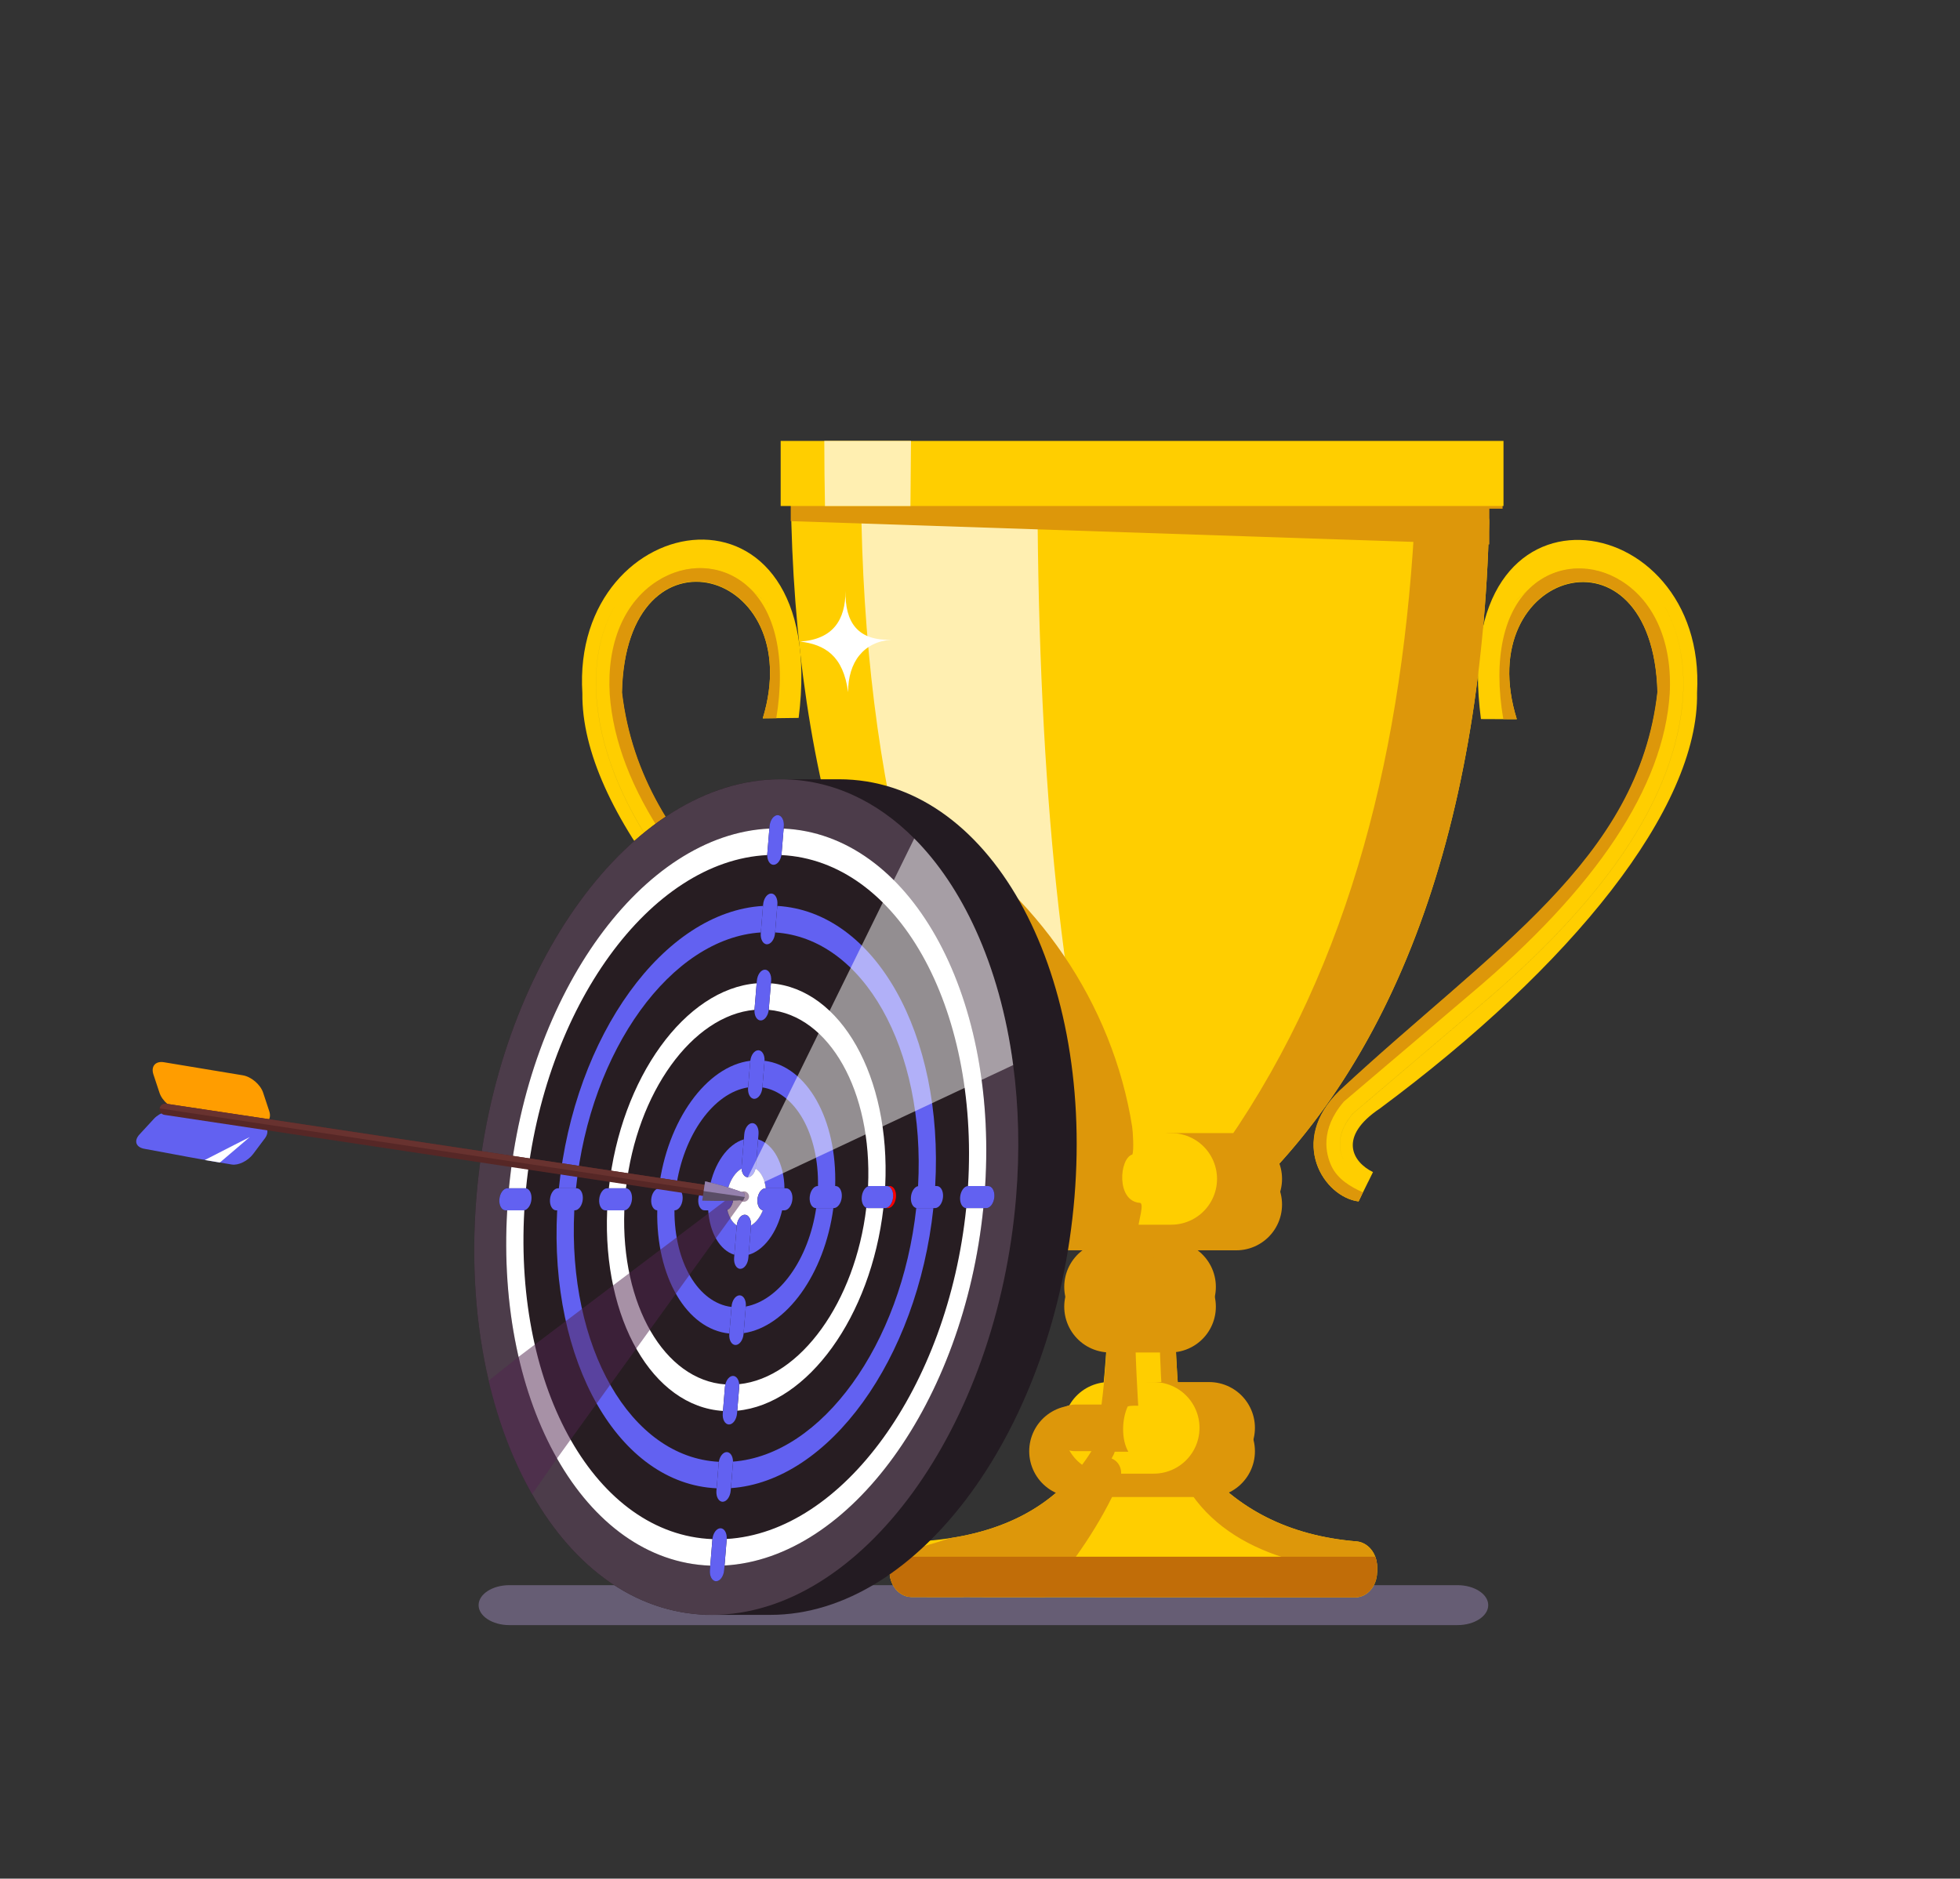 <svg width="459" height="440" viewBox="0 0 459 440" fill="none" xmlns="http://www.w3.org/2000/svg">
<rect x="0" y="0" width="459" height="440" fill="#333333" stroke="none"/>
<g opacity="0.6">
<path d="M348.52 375.947C348.52 378.519 345.283 380.623 341.327 380.623H119.275C115.319 380.623 112.082 378.519 112.082 375.947C112.082 373.375 115.319 371.271 119.275 371.271H341.327C345.283 371.271 348.52 373.375 348.52 375.947Z" fill="#897AA0"/>
</g>
<path d="M318.157 281.389L318.829 280.02C316.318 278.902 313.977 276.892 312.463 274.36C313.977 276.887 316.316 278.894 318.823 280.01L320.377 276.845C320.38 276.846 320.383 276.847 320.386 276.849L321.531 274.515C316.726 272.195 313.23 266.252 323.172 259.606C367.944 226.375 397.911 189.345 397.423 162.215C399.908 118.253 338.919 108.779 346.813 168.414L355.213 168.451C344.349 133.664 387.053 120.846 388.182 162.184C383.794 201.487 349.352 222.426 313.725 255.545C301.508 267.456 310.146 280.406 318.157 281.389ZM359.003 137.219C364.807 132.283 372.977 131.885 379.816 136.206C382.734 138.05 385.134 140.554 386.961 143.587C385.135 140.559 382.737 138.058 379.822 136.216C372.983 131.895 364.813 132.293 359.009 137.229C352.11 143.096 352.104 143.086 359.003 137.219ZM316.793 260.828L346.169 235.865C360.729 223.625 372.116 211.545 380.008 199.965C388.632 187.309 393.392 174.804 394.155 162.795C394.598 154.486 392.935 147.14 389.459 141.43C392.939 147.142 394.604 154.492 394.161 162.805C393.398 174.814 388.638 187.319 380.014 199.975C372.122 211.555 360.735 223.636 346.175 235.875L316.798 260.838C313.758 264.463 312.994 268.157 314.588 271.525C314.74 271.846 314.909 272.156 315.092 272.455C314.907 272.153 314.736 271.84 314.582 271.514C312.987 268.147 313.752 264.453 316.793 260.828Z" fill="#FFCE00"/>
<path d="M313.675 255.436C349.303 222.316 383.744 201.378 388.132 162.075C387.003 120.737 344.347 133.649 355.211 168.436C355.211 168.436 352.051 168.441 352.05 168.437C349.63 154.295 352.06 142.987 358.959 137.12C364.763 132.184 372.934 131.786 379.772 136.107C387.55 141.022 391.65 150.625 391.019 162.454C389.633 184.273 373.912 207.97 344.298 232.867L314.712 258.007L314.625 258.11C309.08 264.63 310.488 270.326 311.82 273.141C313.265 276.194 316.3 277.986 319.167 279.262L318.16 281.395C310.149 280.412 301.458 267.346 313.675 255.436Z" fill="#DD970A"/>
<path d="M220.674 254.988C184.836 222.176 150.262 201.533 145.622 162.269C146.487 120.923 189.272 133.374 178.63 168.253L187.03 168.143C194.541 108.443 133.615 118.439 136.382 162.379C136.067 189.513 166.27 226.284 211.254 259.13C221.238 265.691 217.781 271.664 212.99 274.025L214.15 276.349C214.154 276.347 214.157 276.346 214.16 276.344L215.734 279.497C218.234 278.359 220.56 276.332 222.058 273.792C220.56 276.337 218.231 278.368 215.728 279.507L216.409 280.87C224.412 279.819 232.967 266.794 220.674 254.988ZM174.635 137.065C168.799 132.179 160.627 131.851 153.816 136.231C150.914 138.097 148.531 140.618 146.724 143.663C148.532 140.614 150.916 138.089 153.823 136.22C160.634 131.841 168.806 132.169 174.641 137.055C181.577 142.862 181.571 142.872 174.635 137.065ZM219.92 270.965C219.769 271.291 219.599 271.606 219.416 271.91C219.597 271.609 219.764 271.298 219.914 270.975C221.487 267.594 220.698 263.907 217.635 260.308L188.1 235.598C173.463 223.484 161.998 211.501 154.033 199.989C145.327 187.407 140.487 174.943 139.648 162.942C139.151 154.633 140.769 147.268 144.213 141.527C140.774 147.267 139.158 154.627 139.654 162.931C140.493 174.933 145.334 187.397 154.039 199.979C162.004 211.491 173.469 223.474 188.106 235.589L217.641 260.298C220.704 263.897 221.493 267.583 219.92 270.965Z" fill="#FFCE00"/>
<path d="M220.723 254.879C184.884 222.066 150.31 201.424 145.671 162.159C146.535 120.813 189.273 133.359 178.632 168.238C178.632 168.238 181.792 168.216 181.793 168.212C184.122 154.05 181.62 142.762 174.684 136.955C168.848 132.069 160.676 131.741 153.865 136.121C146.119 141.102 142.081 150.74 142.787 162.563C144.313 184.37 160.184 207.932 189.958 232.574L219.703 257.459L219.791 257.561C225.378 264.034 224.006 269.742 222.692 272.568C221.267 275.633 218.243 277.451 215.384 278.752L216.405 280.876C224.409 279.823 233.016 266.684 220.723 254.879Z" fill="#DD970A"/>
<path d="M185.318 122.434C187.113 189.319 205.779 244.729 242.535 279.71C244.597 281.681 246.723 283.587 248.906 285.413C249.374 285.817 249.848 286.207 250.322 286.597C252.14 288.086 253.99 289.535 255.888 290.931C255.905 291.103 255.927 291.275 255.95 291.447H279.256C279.274 291.268 279.296 291.096 279.313 290.931C279.822 290.553 280.325 290.177 280.828 289.793C281.565 289.23 282.302 288.661 283.027 288.079C283.439 287.755 283.85 287.424 284.256 287.087C326.508 252.821 346.878 194.234 348.723 122.434C348.751 121.23 348.477 120.099 347.969 119.146C347.06 117.433 345.426 116.281 343.558 116.281H190.489C188.615 116.281 186.981 117.432 186.078 119.146C185.57 120.099 185.29 121.23 185.318 122.434Z" fill="#FFCE00"/>
<path d="M322.496 366.987V368.3C322.435 371.536 320.145 374.142 317.325 374.142L213.489 374.045C210.633 374.04 208.322 371.363 208.322 368.055V367.083C208.322 366.203 208.485 365.363 208.786 364.61C209.582 362.59 211.321 361.175 213.361 361.104C232.695 360.381 246.062 353.725 254.248 341.924C254.309 341.837 254.375 341.751 254.431 341.664C254.829 341.089 255.212 340.499 255.579 339.899C255.635 339.812 255.691 339.726 255.747 339.634C256.094 339.553 256.512 338.117 256.941 335.777C256.992 335.492 257.043 335.202 257.094 334.891C257.185 334.342 257.277 333.751 257.369 333.13C258.302 326.805 259.21 316.907 259.47 308.266C259.552 305.767 259.567 303.371 259.526 301.198C259.511 300.338 259.48 299.518 259.44 298.74C259.424 298.434 259.409 298.144 259.389 297.854C259.164 294.384 261.545 291.447 264.545 291.447H270.364C271.756 291.447 273.006 292.078 273.924 293.096C275.035 294.312 275.668 296.083 275.51 297.997C275.51 298.017 275.505 298.042 275.505 298.063C275.438 298.806 275.387 299.584 275.341 300.394C275.331 300.668 275.316 300.953 275.301 301.248C274.862 311.126 275.678 325.136 276.708 333.13C276.79 333.756 276.866 334.347 276.953 334.891C276.999 335.202 277.045 335.497 277.091 335.777C277.509 338.27 277.937 339.649 278.315 339.303C278.468 339.522 278.621 339.741 278.784 339.96C279.013 340.275 279.238 340.591 279.472 340.896C279.748 341.262 280.023 341.619 280.309 341.97C289.565 353.659 302.178 359.735 317.671 361.017C319.655 361.18 321.323 362.615 322.068 364.61C322.343 365.338 322.496 366.142 322.496 366.987Z" fill="#FFCE00"/>
<path d="M259.618 296.954C261.907 296.705 264.25 296.849 266.534 296.989C269.186 297.152 271.829 297.38 274.484 297.455C275.014 297.469 275.502 297.542 275.97 297.65C275.809 297.783 275.653 297.924 275.49 298.049C275.427 298.79 275.376 299.571 275.33 300.378C274.016 301.39 272.628 302.165 271.182 302.694C269.782 303.203 268.331 303.468 266.846 303.468C264.257 303.468 261.789 302.661 259.515 301.186C259.498 300.325 259.469 299.505 259.429 298.724C259.328 298.657 259.23 298.583 259.13 298.513C259.337 298.038 259.506 297.522 259.618 296.954Z" fill="#DD970A"/>
<path d="M246.699 267.284C246.699 274.463 248.036 281.119 250.322 286.597C252.567 292.003 255.732 296.257 259.441 298.738C261.777 300.306 264.326 301.166 267 301.166C268.485 301.166 269.936 300.902 271.336 300.392C272.788 299.863 274.182 299.082 275.501 298.063C278.467 295.78 281.044 292.333 283.027 288.079C285.169 283.501 286.615 277.982 287.112 271.955C287.231 270.533 287.295 269.09 287.306 267.621V267.284C287.306 248.566 278.216 233.396 267 233.396C256.253 233.396 247.454 247.336 246.745 264.981C246.717 265.743 246.699 266.51 246.699 267.284Z" fill="#FFCE00"/>
<path d="M263.851 286.597C263.699 286.207 263.546 285.817 263.396 285.413C262.696 283.587 262.014 281.682 261.352 279.71C249.559 244.73 243.571 189.319 242.995 122.434C242.986 121.23 243.075 120.099 243.239 119.146C243.528 117.433 244.052 116.281 244.654 116.281H206.013C204.465 116.281 203.116 117.432 202.37 119.146C201.95 120.099 201.719 121.23 201.743 122.434C203.224 189.319 218.638 244.729 248.989 279.71C250.693 281.681 252.448 283.587 254.25 285.413C254.637 285.817 255.028 286.207 255.42 286.597C256.92 288.086 258.449 289.535 260.015 290.931C260.029 291.103 260.048 291.275 260.067 291.447H265.657C265.649 291.275 265.642 291.103 265.636 290.931C265.028 289.535 264.434 288.086 263.851 286.597Z" fill="#FFEFB1"/>
<path d="M271.314 296.296C271.32 297.672 271.326 299.042 271.337 300.392C271.417 312.817 271.772 324.131 272.686 333.129C272.703 333.314 272.726 333.5 272.743 333.678C276.228 334.055 277.171 338.157 275.011 339.964C274.828 340.116 274.617 340.255 274.383 340.374C280.542 359.931 299.746 367.414 322.498 368.301V366.984C322.498 363.835 320.384 361.241 317.669 361.016C301.711 359.693 288.804 353.289 279.473 340.896C279.239 340.592 279.01 340.274 278.782 339.957C279.365 339.943 279.907 339.725 280.353 339.368C281.136 338.753 281.645 337.72 281.645 336.543C281.645 335.597 281.313 334.75 280.782 334.128C280.245 333.513 279.513 333.129 278.696 333.129H276.708C275.68 325.136 274.862 311.123 275.302 301.245C275.354 300.127 275.416 299.062 275.502 298.062C278.468 295.779 281.044 292.333 283.027 288.078C326.114 253.952 346.86 194.928 348.723 122.433C348.751 121.229 348.477 120.098 347.968 119.145H351.877V103.895H331.908C331.833 107.309 331.719 112.893 331.57 116.28C331.536 117.233 331.49 118.193 331.445 119.145C328.737 174.577 316.584 225.337 287.307 267.621C284.136 272.213 280.759 276.699 277.171 281.079C276.749 285.042 276.183 288.483 274.812 291.447C274.548 292.016 274.257 292.558 273.926 293.094C273.234 294.232 272.377 295.304 271.314 296.296Z" fill="#DD970A"/>
<path d="M251.75 339.898H283.158" stroke="#DD970A" stroke-width="21.451" stroke-miterlimit="10" stroke-linecap="round"/>
<path d="M270.181 334.425H283.158" stroke="#DD970A" stroke-width="21.451" stroke-miterlimit="10" stroke-linecap="round"/>
<path d="M259.755 334.425H270.18" stroke="#FFCE00" stroke-width="21.451" stroke-miterlimit="10" stroke-linecap="round"/>
<path d="M255.846 339.882H251.75C248.729 339.882 246.28 337.439 246.28 334.425C246.28 331.41 248.729 328.967 251.75 328.967H259.161C262.182 328.967 261.316 331.411 261.316 334.425C261.316 337.439 258.867 339.882 255.846 339.882Z" fill="#DD970A"/>
<path d="M259.954 306.043H274.009" stroke="#DD970A" stroke-width="21.451" stroke-miterlimit="10" stroke-linecap="round"/>
<path d="M265.196 301.403H274.01" stroke="#DD970A" stroke-width="21.451" stroke-miterlimit="10" stroke-linecap="round"/>
<path d="M259.954 301.403H261.965" stroke="#DD970A" stroke-width="21.451" stroke-miterlimit="10" stroke-linecap="round"/>
<path d="M245.019 282.118H289.507" stroke="#DD970A" stroke-width="21.451" stroke-miterlimit="10" stroke-linecap="round"/>
<path d="M274.283 276.114H289.508" stroke="#DD970A" stroke-width="21.451" stroke-miterlimit="10" stroke-linecap="round"/>
<path d="M245.019 276.114H274.283" stroke="#FFCE00" stroke-width="21.451" stroke-miterlimit="10" stroke-linecap="round"/>
<path d="M185.181 122.058L348.782 127.516V118.055H185.181V122.058Z" fill="#DD970A"/>
<path d="M352.094 103.271H182.821V118.514H352.094V103.271Z" fill="#FFCE00"/>
<path d="M193.037 103.271C193.043 107.71 193.1 114.247 193.197 118.514H213.212C213.264 114.253 213.309 107.717 213.338 103.271H193.037Z" fill="#FFEFB1"/>
<path d="M244.627 374.075C251.529 365.771 257.759 356.952 262.109 347.012C262.942 345.11 262.655 342.937 260.737 341.791C260.607 341.713 260.467 341.648 260.323 341.588C260.464 341.322 260.608 341.058 260.746 340.79C260.88 340.529 260.98 340.27 261.054 340.015H264.237C262.58 337.156 262.686 332.469 264.09 329.413C264.801 329.157 266.555 329.244 266.555 329.244C266.555 329.244 265.713 315.831 265.882 310.342C265.926 310.335 265.967 310.33 266.014 310.322C266.196 310.245 266.379 310.168 266.562 310.09C266.624 310.057 266.673 310.012 266.729 309.973C267.207 310.47 266.676 309.053 267.235 309.481C269.576 311.275 272.91 309.184 270.596 307.412C267.014 304.667 266.707 299.721 269.109 296.107C269.152 296.043 269.189 295.979 269.224 295.915H269.802C267.342 294.892 266.642 288.699 266.59 287.392C266.546 286.292 268.048 281.802 266.948 281.727C261.348 281.344 262.113 271.294 265.173 270.403C265.591 269.487 265.303 264.996 265.135 263.912C260.586 235.074 242.7 208.947 217.679 193.899C212.89 191.014 208.525 198.495 213.304 201.365C224.238 207.945 233.571 216.769 240.823 227.048C239.334 226.692 237.564 227.176 236.549 228.188C234.718 230.015 235.111 232.453 236.549 234.305C244.225 244.198 247.219 256.839 249.993 268.823C249.116 269.398 248.463 270.299 248.055 271.337C247.213 273.5 247.219 275.81 247.876 278.019C248.06 278.629 248.341 279.133 248.677 279.551C248.014 280.563 247.8 281.871 248.029 283.164C248.065 283.367 248.111 283.566 248.152 283.769C247.934 283.908 247.731 284.073 247.54 284.253C247.993 284.643 248.447 285.031 248.904 285.414C249.372 285.818 249.847 286.208 250.321 286.598C252.564 291.998 255.725 296.249 259.428 298.731C259.468 299.51 259.496 300.328 259.514 301.187C259.517 301.19 259.521 301.192 259.525 301.194C259.525 301.197 259.525 301.199 259.525 301.201C259.566 303.371 259.548 305.766 259.468 308.267C259.237 315.865 258.778 322.646 257.969 328.904C257.929 329.212 257.623 331.305 257.582 331.601C257.51 332.131 257.438 332.641 257.366 333.13C257.274 333.752 257.183 334.341 257.091 334.89C257.04 335.201 256.988 335.493 256.937 335.777C256.509 338.119 256.092 339.555 255.743 339.634C255.692 339.727 255.634 339.813 255.577 339.899C255.211 340.501 254.828 341.09 254.428 341.665C254.371 341.751 254.309 341.837 254.246 341.923C247.411 351.776 236.967 358.038 222.457 360.26C218.096 361.723 213.641 362.936 209.143 363.854C208.623 364.786 208.319 365.893 208.319 367.085V368.058C208.319 369.376 208.69 370.588 209.311 371.576C210.229 371.406 211.146 371.227 212.061 371.034C211.174 371.273 210.28 371.486 209.383 371.687C210.326 373.116 211.809 374.041 213.485 374.045L225.543 374.057C226.665 373.543 227.776 373.005 228.872 372.438C228.297 372.988 227.707 373.523 227.118 374.058L244.627 374.075Z" fill="#DD970A"/>
<path d="M322.495 366.987V368.3C322.434 371.536 320.144 374.142 317.324 374.142L213.488 374.045C210.632 374.04 208.321 371.363 208.321 368.056V367.084C208.321 366.203 208.484 365.364 208.785 364.61H322.067C322.342 365.338 322.495 366.142 322.495 366.987Z" fill="#C16D08"/>
<path d="M198.006 138.406C197.867 145.728 200.828 150.133 208.794 149.832C202.25 150.28 198.61 155.045 198.61 162.115C197.493 153.547 193.124 150.955 187.38 150.261C195.097 149.742 197.986 145.202 198.006 138.406Z" fill="white"/>
<path d="M163.827 277.916C162.858 277.745 180.502 284.675 180.502 284.675C180.502 284.675 162.978 288.64 163.396 288.647L163.827 277.916Z" fill="black"/>
<path d="M196.474 182.518H182.653L165.135 378.227H180.399C215.297 378.227 247.188 334.415 251.627 280.372C256.066 226.329 231.373 182.518 196.474 182.518Z" fill="#231B22"/>
<path d="M237 288.995C244.501 235.161 222.716 187.654 188.344 182.886C153.971 178.118 120.026 217.894 112.526 271.729C105.026 325.563 126.81 373.069 161.182 377.837C195.555 382.606 229.5 342.83 237 288.995Z" fill="#271D22"/>
<path d="M237.269 249.455C235.722 237.76 232.703 227.049 228.476 217.784C224.624 209.323 219.766 202.071 214.102 196.382C205.342 187.581 194.658 182.517 182.794 182.517C147.896 182.517 116.006 226.329 111.567 280.369C110.302 295.797 111.406 310.392 114.445 323.366C116.769 333.29 120.221 342.267 124.617 349.951C134.592 367.43 149.396 378.226 166.719 378.226C201.616 378.226 233.507 334.413 237.951 280.369C238.838 269.564 238.564 259.171 237.269 249.455ZM232.862 280.369C232.745 281.795 231.901 282.955 230.98 282.955H230.277C225.681 328.345 199.072 365.053 169.678 366.663L169.585 367.767C169.468 369.193 168.623 370.353 167.702 370.353C166.781 370.353 166.126 369.193 166.243 367.767L166.33 366.696C151.59 366.156 138.995 356.658 130.443 341.586C126.537 334.712 123.476 326.674 121.435 317.791C119.036 307.347 118.051 295.736 118.775 283.481H118.405C117.479 283.481 116.828 282.325 116.945 280.894C117.061 279.469 117.906 278.308 118.827 278.308H119.183C123.639 232.506 150.53 195.42 180.172 194.065L180.222 193.497C180.338 192.076 181.178 190.915 182.104 190.915C183.025 190.915 183.676 192.076 183.559 193.497L183.514 194.065C193.239 194.511 202.021 198.864 209.31 206.14C214.35 211.17 218.677 217.603 222.11 225.116C225.833 233.254 228.499 242.662 229.883 252.922C230.941 260.772 231.249 269.123 230.704 277.787H231.401C232.323 277.787 232.978 278.943 232.862 280.369Z" fill="#4C3C4A"/>
<path d="M178.687 212.18L178.714 211.858C178.831 210.428 179.672 209.273 180.596 209.273C181.516 209.273 182.17 210.428 182.053 211.858L182.026 212.18C204.893 213.509 221.068 242.207 219.006 277.786H219.383C220.303 277.786 220.957 278.942 220.84 280.371C220.722 281.797 219.878 282.956 218.958 282.956H218.581C214.817 318.358 194.113 346.948 171.165 348.541L171.115 349.15C170.998 350.575 170.154 351.735 169.233 351.735C168.31 351.735 167.656 350.575 167.774 349.15L167.821 348.58C144.892 347.514 128.598 318.986 130.481 283.48H130.256C129.336 283.48 128.682 282.324 128.799 280.895C128.917 279.469 129.761 278.31 130.681 278.31H130.881C134.512 242.489 155.49 213.519 178.687 212.18ZM182.993 200.271C182.79 201.555 182.002 202.55 181.148 202.55C180.292 202.55 179.669 201.555 179.677 200.271C152.234 201.611 127.363 235.936 123.19 278.325C124.012 278.472 124.567 279.568 124.458 280.894C124.35 282.212 123.626 283.298 122.79 283.459C120.367 325.542 139.671 359.413 166.843 360.486C166.972 359.078 167.809 357.939 168.724 357.939C169.628 357.939 170.276 359.06 170.186 360.452C197.375 358.846 221.96 324.921 226.271 282.956C225.367 282.929 224.73 281.78 224.846 280.371C224.962 278.958 225.788 277.813 226.696 277.787C229.29 235.643 210.103 201.602 182.993 200.271Z" fill="#271D22"/>
<path d="M122.79 283.458C122.72 283.472 122.648 283.479 122.577 283.479H118.778C116.085 328.973 136.956 365.617 166.332 366.696L166.839 360.525C166.84 360.512 166.842 360.499 166.843 360.486C139.671 359.413 120.367 325.541 122.79 283.458ZM226.272 282.956C221.961 324.921 197.375 358.846 170.187 360.452C170.185 360.476 170.184 360.5 170.181 360.524L169.677 366.664C199.074 365.053 225.684 328.344 230.28 282.956H226.304C226.293 282.956 226.282 282.956 226.272 282.956ZM180.175 194.064C150.529 195.418 123.641 232.507 119.182 278.308H123.001C123.066 278.308 123.129 278.314 123.191 278.325C127.363 235.935 152.235 201.611 179.677 200.27C179.678 200.17 179.682 200.067 179.69 199.963L180.175 194.064ZM183.514 194.064L183.03 199.965C183.021 200.068 183.009 200.17 182.993 200.27C210.103 201.602 229.29 235.643 226.697 277.786C226.707 277.786 226.718 277.786 226.729 277.786H230.705C233.576 232.226 212.826 195.408 183.514 194.064Z" fill="white"/>
<path d="M177.199 230.308L177.249 229.699C177.366 228.269 178.207 227.113 179.13 227.113C180.051 227.113 180.705 228.269 180.587 229.699L180.538 230.307C196.956 231.611 208.558 252.196 207.3 277.786H207.696H208.363C209.284 277.786 209.937 278.942 209.82 280.371C209.703 281.797 208.859 282.956 207.938 282.956H207.271H206.875C203.95 308.37 189.15 328.85 172.655 330.41L172.602 331.048C172.485 332.478 171.641 333.633 170.721 333.633C169.797 333.633 169.143 332.478 169.261 331.048L169.309 330.463C152.828 329.418 141.107 308.997 142.19 283.479H141.777C140.856 283.479 140.203 282.323 140.32 280.894C140.437 279.468 141.281 278.309 142.202 278.309H142.58C145.38 252.479 160.454 231.626 177.199 230.308ZM181.516 218.394L181.501 218.581C181.384 220.007 180.54 221.166 179.619 221.166C178.696 221.166 178.045 220.007 178.162 218.581L178.177 218.394C157.192 219.726 138.238 245.916 134.889 278.31H135.023C135.946 278.31 136.597 279.469 136.48 280.895C136.363 282.324 135.521 283.48 134.598 283.48H134.492C132.883 315.571 147.617 341.324 168.343 342.374C168.547 341.095 169.335 340.1 170.19 340.1C171.033 340.1 171.652 341.073 171.66 342.331C192.409 340.761 211.102 314.936 214.574 282.936C213.766 282.776 213.218 281.687 213.326 280.372C213.434 279.053 214.161 277.967 214.996 277.807C216.787 245.643 202.177 219.716 181.516 218.394Z" fill="#271D22"/>
<path d="M134.492 283.48H130.481C128.598 318.986 144.892 347.515 167.821 348.58L168.305 342.685C168.313 342.58 168.326 342.476 168.342 342.374C147.617 341.324 132.883 315.571 134.492 283.48ZM214.574 282.937C211.102 314.936 192.409 340.761 171.66 342.332C171.66 342.447 171.656 342.565 171.647 342.685L171.166 348.542C194.114 346.948 214.818 318.358 218.581 282.957H214.783C214.711 282.957 214.642 282.95 214.574 282.937ZM178.687 212.181C155.49 213.519 134.512 242.49 130.881 278.309H134.889C138.237 245.915 157.192 219.726 178.177 218.394L178.687 212.181ZM182.027 212.181L181.516 218.394C202.177 219.716 216.787 245.644 214.996 277.807C215.066 277.794 215.137 277.787 215.208 277.787H219.006C221.068 242.208 204.893 213.509 182.027 212.181Z" fill="#6261F1"/>
<path d="M175.71 248.45C175.864 247.081 176.683 245.986 177.58 245.986C178.474 245.986 179.117 247.08 179.046 248.449C189.019 249.698 196.057 262.184 195.584 277.786H195.675C196.596 277.786 197.25 278.941 197.132 280.371C197.015 281.796 196.171 282.956 195.25 282.956H195.16C193.094 298.385 184.185 310.76 174.148 312.246L174.132 312.432C174.015 313.861 173.171 315.017 172.25 315.017C171.327 315.017 170.673 313.861 170.791 312.432L170.799 312.329C160.763 311.327 153.614 299.008 153.921 283.478C153.024 283.44 152.394 282.299 152.509 280.894C152.622 279.52 153.41 278.393 154.291 278.313C156.243 262.469 165.418 249.718 175.71 248.45ZM180.026 236.521C179.879 237.904 179.053 239.006 178.154 239.006C177.253 239.006 176.61 237.904 176.69 236.521C162.157 237.826 149.105 255.903 146.593 278.31C147.49 278.351 148.116 279.495 148.001 280.895C147.887 282.278 147.096 283.405 146.208 283.476C145.393 305.598 155.569 323.251 169.864 324.253C170.131 323.109 170.864 322.26 171.655 322.26C172.431 322.26 173.017 323.081 173.112 324.194C187.433 322.692 200.254 304.939 202.872 282.883C202.165 282.606 201.705 281.585 201.805 280.371C201.905 279.154 202.532 278.135 203.284 277.86C204.297 255.658 194.251 237.813 180.026 236.521Z" fill="#271D22"/>
<path d="M146.208 283.475C146.178 283.478 146.148 283.479 146.119 283.479H142.19C141.108 308.997 152.829 329.418 169.31 330.463L169.771 324.844C169.788 324.64 169.82 324.442 169.864 324.252C155.569 323.251 145.393 305.597 146.208 283.475ZM202.872 282.882C200.254 304.939 187.434 322.691 173.113 324.194C173.131 324.402 173.131 324.62 173.113 324.844L172.656 330.41C189.151 328.851 203.951 308.37 206.876 282.956H203.263C203.126 282.956 202.996 282.931 202.872 282.882ZM177.199 230.307C160.455 231.625 145.38 252.478 142.581 278.309H146.544C146.561 278.309 146.577 278.309 146.593 278.31C149.105 255.902 162.157 237.825 176.69 236.52C176.692 236.487 176.694 236.454 176.696 236.42L177.199 230.307ZM180.538 230.307L180.035 236.42C180.033 236.454 180.029 236.487 180.026 236.52C194.251 237.812 204.296 255.658 203.285 277.86C203.416 277.812 203.551 277.786 203.687 277.786H207.3C208.559 252.195 196.956 231.611 180.538 230.307Z" fill="white"/>
<path d="M174.196 266.859L174.297 265.635C174.414 264.21 175.255 263.05 176.179 263.05C177.099 263.05 177.753 264.21 177.636 265.635L177.535 266.858C181.126 267.94 183.625 272.537 183.711 278.309H184.111C185.032 278.309 185.685 279.469 185.568 280.894C185.451 282.324 184.607 283.48 183.686 283.48H183.158C181.937 288.755 178.853 292.869 175.315 293.885L175.256 294.593C175.139 296.022 174.295 297.182 173.374 297.182C172.451 297.182 171.8 296.022 171.918 294.593L171.976 293.884C168.607 292.866 166.2 288.753 165.847 283.48H164.986C164.063 283.48 163.409 282.324 163.526 280.894C163.644 279.469 164.488 278.309 165.411 278.309H166.143C167.178 272.541 170.429 267.944 174.196 266.859ZM178.535 254.684L178.527 254.78C178.41 256.206 177.566 257.365 176.645 257.365C175.722 257.365 175.071 256.206 175.188 254.78L175.196 254.685C167.119 255.92 159.963 265.893 158.306 278.31H158.398C159.319 278.31 159.973 279.47 159.855 280.895C159.738 282.324 158.894 283.48 157.974 283.48H157.949C157.896 295.584 163.482 305.137 171.309 306.11L171.32 305.972C171.438 304.542 172.282 303.387 173.205 303.387C174.125 303.387 174.779 304.542 174.662 305.972L174.659 306.007C182.482 304.569 189.374 294.961 191.133 282.957H191.074C190.151 282.957 189.5 281.798 189.617 280.372C189.734 278.943 190.576 277.787 191.499 277.787H191.559C191.774 265.61 186.301 255.897 178.535 254.684Z" fill="#271D22"/>
<path d="M153.919 283.479C153.612 299.01 160.761 311.328 170.798 312.331L171.309 306.11C163.481 305.137 157.896 295.584 157.948 283.48H153.964C153.949 283.48 153.934 283.48 153.919 283.479ZM195.159 282.957H191.134C189.374 294.96 182.483 304.568 174.659 306.006L174.147 312.247C184.185 310.761 193.092 298.385 195.159 282.957ZM175.709 248.451C165.417 249.718 156.242 262.469 154.288 278.314C154.322 278.311 154.355 278.309 154.389 278.309H158.306C159.963 265.893 167.119 255.92 175.195 254.684L175.697 248.572C175.701 248.531 175.705 248.491 175.709 248.451ZM179.045 248.45C179.043 248.491 179.04 248.531 179.037 248.572L178.535 254.684C186.301 255.898 191.773 265.61 191.559 277.787H195.584C196.056 262.185 189.018 249.699 179.045 248.45Z" fill="#6261F1"/>
<path d="M178.652 283.462C178.015 285.081 177.022 286.359 175.879 287.013C175.877 287.041 175.875 287.07 175.873 287.098L175.315 293.886C178.854 292.87 181.938 288.755 183.159 283.48H178.845C178.779 283.48 178.715 283.474 178.652 283.462ZM170.335 283.363C170.171 283.439 170.001 283.479 169.827 283.479H165.848C166.201 288.752 168.607 292.865 171.976 293.883L172.534 287.098C172.536 287.068 172.539 287.039 172.542 287.01C171.488 286.341 170.696 285.026 170.335 283.363ZM174.196 266.859C170.43 267.944 167.179 272.54 166.144 278.308H170.252C170.342 278.308 170.428 278.32 170.513 278.341C171.098 276.205 172.277 274.489 173.675 273.705C173.663 273.521 173.665 273.33 173.681 273.134L174.196 266.859ZM177.535 266.857L177.02 273.134C177.004 273.329 176.974 273.519 176.933 273.702C178.199 274.48 179.095 276.185 179.335 278.309H183.711C183.625 272.538 181.126 267.94 177.535 266.857Z" fill="#6261F1"/>
<path d="M176.932 273.702C176.67 274.858 175.932 275.719 175.137 275.719C174.341 275.719 173.747 274.859 173.674 273.705C172.276 274.489 171.096 276.205 170.511 278.341C171.293 278.537 171.813 279.607 171.708 280.894C171.613 282.055 171.04 283.035 170.334 283.362C170.695 285.025 171.487 286.341 172.541 287.01C172.685 285.621 173.511 284.512 174.415 284.512C175.317 284.512 175.963 285.623 175.878 287.013C177.021 286.358 178.015 285.08 178.652 283.462C177.832 283.314 177.278 282.222 177.387 280.894C177.504 279.469 178.346 278.309 179.269 278.309H179.334C179.095 276.186 178.199 274.48 176.932 273.702Z" fill="white"/>
<path d="M208.363 277.786H207.696C208.617 277.786 209.271 278.942 209.153 280.371C209.036 281.797 208.192 282.956 207.271 282.956H207.939C208.859 282.956 209.703 281.797 209.82 280.371C209.938 278.942 209.284 277.786 208.363 277.786Z" fill="#FF0000"/>
<path d="M231.404 277.786H230.704H226.728C226.717 277.786 226.707 277.787 226.696 277.787C225.788 277.813 224.962 278.959 224.846 280.371C224.73 281.78 225.367 282.929 226.271 282.956C226.282 282.956 226.292 282.956 226.303 282.956H230.279H230.979C231.899 282.956 232.743 281.797 232.861 280.371C232.979 278.942 232.325 277.786 231.404 277.786Z" fill="#6261F1"/>
<path d="M219.382 277.786H219.005H215.207C215.136 277.786 215.065 277.793 214.995 277.806C214.16 277.967 213.434 279.053 213.325 280.371C213.217 281.686 213.765 282.775 214.573 282.936C214.641 282.95 214.711 282.956 214.782 282.956H218.581H218.958C219.878 282.956 220.722 281.797 220.839 280.371C220.957 278.942 220.303 277.786 219.382 277.786Z" fill="#6261F1"/>
<path d="M207.696 277.786H207.3H203.687C203.55 277.786 203.416 277.812 203.285 277.86C202.532 278.136 201.906 279.154 201.806 280.371C201.706 281.585 202.165 282.606 202.872 282.883C202.995 282.931 203.126 282.956 203.263 282.956H206.876H207.271C208.192 282.956 209.036 281.797 209.153 280.371C209.27 278.942 208.616 277.786 207.696 277.786Z" fill="#6261F1"/>
<path d="M195.674 277.786H195.584H191.559H191.499C190.576 277.786 189.734 278.942 189.617 280.371C189.5 281.797 190.151 282.956 191.074 282.956H191.133H195.158H195.249C196.169 282.956 197.013 281.797 197.131 280.371C197.249 278.942 196.595 277.786 195.674 277.786Z" fill="#6261F1"/>
<path d="M123.001 278.309H119.182H118.829C117.906 278.309 117.062 279.468 116.944 280.894C116.827 282.323 117.481 283.479 118.404 283.479H118.777H122.576C122.648 283.479 122.72 283.472 122.79 283.458C123.626 283.297 124.35 282.212 124.458 280.893C124.567 279.568 124.011 278.471 123.19 278.325C123.129 278.314 123.066 278.309 123.001 278.309Z" fill="#6261F1"/>
<path d="M135.023 278.309H134.889H130.881H130.682C129.761 278.309 128.917 279.468 128.8 280.894C128.682 282.323 129.336 283.479 130.257 283.479H130.481H134.492H134.598C135.522 283.479 136.363 282.323 136.48 280.894C136.597 279.468 135.946 278.309 135.023 278.309Z" fill="#6261F1"/>
<path d="M146.543 278.309H142.58H142.202C141.282 278.309 140.438 279.468 140.32 280.894C140.203 282.323 140.857 283.479 141.777 283.479H142.19H146.118C146.148 283.479 146.178 283.477 146.207 283.475C147.095 283.404 147.887 282.277 148 280.894C148.115 279.494 147.489 278.35 146.593 278.31C146.576 278.309 146.56 278.309 146.543 278.309Z" fill="#6261F1"/>
<path d="M158.399 278.309H158.306H154.39C154.356 278.309 154.322 278.311 154.289 278.313C153.408 278.394 152.62 279.52 152.508 280.894C152.392 282.299 153.023 283.44 153.919 283.478C153.934 283.478 153.95 283.479 153.965 283.479H157.949H157.974C158.894 283.479 159.739 282.323 159.856 280.894C159.973 279.468 159.319 278.309 158.399 278.309Z" fill="#6261F1"/>
<path d="M170.252 278.309H166.144H165.412C164.489 278.309 163.644 279.468 163.527 280.894C163.41 282.323 164.064 283.479 164.987 283.479H165.848H169.827C170 283.479 170.171 283.438 170.335 283.362C171.041 283.035 171.613 282.055 171.709 280.894C171.814 279.607 171.294 278.536 170.512 278.341C170.429 278.32 170.341 278.309 170.252 278.309Z" fill="#6261F1"/>
<path d="M184.111 278.309H183.711H179.334H179.269C178.346 278.309 177.504 279.468 177.387 280.894C177.278 282.222 177.832 283.314 178.652 283.462C178.714 283.473 178.778 283.479 178.844 283.479H183.158H183.686C184.607 283.479 185.451 282.323 185.568 280.894C185.685 279.468 185.031 278.309 184.111 278.309Z" fill="#6261F1"/>
<path d="M168.724 357.939C167.809 357.939 166.972 359.079 166.843 360.486C166.842 360.499 166.841 360.512 166.84 360.525L166.333 366.696L166.245 367.767C166.128 369.192 166.782 370.352 167.705 370.352C168.625 370.352 169.469 369.192 169.587 367.767L169.677 366.665L170.181 360.525C170.183 360.501 170.185 360.477 170.186 360.453C170.276 359.061 169.629 357.939 168.724 357.939Z" fill="#6261F1"/>
<path d="M170.19 340.1C169.335 340.1 168.547 341.094 168.343 342.374C168.327 342.476 168.314 342.579 168.305 342.685L167.821 348.58L167.774 349.15C167.657 350.575 168.311 351.735 169.234 351.735C170.154 351.735 170.998 350.575 171.116 349.15L171.166 348.541L171.647 342.684C171.656 342.564 171.661 342.446 171.66 342.331C171.652 341.073 171.033 340.1 170.19 340.1Z" fill="#6261F1"/>
<path d="M171.655 322.26C170.863 322.26 170.13 323.11 169.863 324.253C169.819 324.443 169.787 324.641 169.77 324.845L169.309 330.464L169.261 331.05C169.143 332.479 169.797 333.635 170.72 333.635C171.641 333.635 172.485 332.479 172.602 331.05L172.655 330.411L173.112 324.846C173.13 324.621 173.13 324.403 173.112 324.196C173.017 323.081 172.43 322.26 171.655 322.26Z" fill="#6261F1"/>
<path d="M173.205 303.386C172.282 303.386 171.438 304.541 171.321 305.971L171.31 306.109L170.799 312.33L170.79 312.433C170.673 313.862 171.326 315.018 172.25 315.018C173.17 315.018 174.014 313.862 174.132 312.433L174.147 312.247L174.659 306.006L174.662 305.971C174.78 304.542 174.126 303.386 173.205 303.386Z" fill="#6261F1"/>
<path d="M182.104 190.914C181.181 190.914 180.339 192.074 180.222 193.499L180.176 194.065L179.691 199.965C179.682 200.068 179.678 200.17 179.678 200.271C179.67 201.556 180.292 202.55 181.149 202.55C182.002 202.55 182.79 201.556 182.994 200.271C183.01 200.171 183.022 200.068 183.031 199.965L183.515 194.065L183.561 193.5C183.678 192.074 183.024 190.914 182.104 190.914Z" fill="#6261F1"/>
<path d="M180.595 209.273C179.672 209.273 178.831 210.429 178.713 211.859L178.687 212.181L178.176 218.394L178.161 218.581C178.044 220.006 178.695 221.166 179.618 221.166C180.539 221.166 181.383 220.006 181.5 218.581L181.515 218.393L182.026 212.18L182.052 211.858C182.17 210.429 181.516 209.273 180.595 209.273Z" fill="#6261F1"/>
<path d="M179.13 227.112C178.207 227.112 177.366 228.268 177.248 229.697L177.198 230.307L176.696 236.42C176.693 236.453 176.691 236.487 176.689 236.52C176.61 237.903 177.252 239.005 178.153 239.005C179.053 239.005 179.878 237.902 180.026 236.519C180.029 236.486 180.032 236.453 180.035 236.419L180.538 230.306L180.588 229.697C180.705 228.269 180.051 227.112 179.13 227.112Z" fill="#6261F1"/>
<path d="M177.58 245.986C176.683 245.986 175.863 247.081 175.71 248.451C175.705 248.491 175.701 248.531 175.698 248.572L175.196 254.684L175.188 254.78C175.071 256.205 175.722 257.365 176.646 257.365C177.566 257.365 178.41 256.205 178.527 254.78L178.536 254.683L179.037 248.571C179.041 248.531 179.044 248.49 179.046 248.45C179.116 247.081 178.474 245.986 177.58 245.986Z" fill="#6261F1"/>
<path d="M176.179 263.05C175.256 263.05 174.414 264.21 174.297 265.635L174.196 266.859L173.681 273.134C173.664 273.33 173.663 273.522 173.675 273.705C173.748 274.859 174.342 275.72 175.138 275.72C175.933 275.72 176.67 274.858 176.933 273.702C176.974 273.52 177.003 273.33 177.02 273.134L177.535 266.858L177.636 265.635C177.753 264.21 177.099 263.05 176.179 263.05Z" fill="#6261F1"/>
<path d="M174.415 284.513C173.511 284.513 172.686 285.622 172.542 287.01C172.539 287.039 172.536 287.069 172.534 287.098L171.976 293.884L171.918 294.593C171.801 296.022 172.451 297.182 173.375 297.182C174.295 297.182 175.139 296.022 175.257 294.593L175.315 293.885L175.873 287.098C175.875 287.07 175.877 287.042 175.879 287.013C175.964 285.623 175.318 284.513 174.415 284.513Z" fill="#6261F1"/>
<path opacity="0.5" d="M174.092 281.088L130.444 341.586L124.618 349.952C120.223 342.268 116.77 333.292 114.446 323.368L121.436 317.792L170.777 280.505L174.092 281.088Z" fill="#51244E"/>
<path opacity="0.5" d="M175.418 280.248C175.418 280.921 174.871 281.467 174.196 281.467C173.521 281.467 172.975 280.921 172.975 280.248C172.975 279.575 173.521 279.029 174.196 279.029C174.871 279.029 175.418 279.575 175.418 280.248Z" fill="#51244E"/>
<path opacity="0.5" d="M237.269 249.456L229.883 252.923L175.992 278.238L175.139 275.718L209.311 206.141L214.103 196.383C219.766 202.072 224.625 209.324 228.477 217.785C232.703 227.05 235.722 237.76 237.269 249.456Z" fill="white"/>
<path d="M60.59 263.089C62.571 263.417 63.677 262.129 63.046 260.226L61.618 255.912C60.987 254.008 58.85 252.183 56.869 251.854L38.387 248.79C36.405 248.462 35.3 249.75 35.93 251.653L37.359 255.967C37.989 257.87 40.126 259.696 42.107 260.024L60.59 263.089Z" fill="#FF9D00"/>
<path d="M60.6 263.112C62.579 263.451 63.214 265.041 62.01 266.646L59.27 270.298C58.066 271.902 55.823 273.005 54.286 272.748C52.749 272.491 50.695 272.148 49.723 271.986C48.75 271.825 46.34 271.392 44.364 271.026L33.783 269.06C31.808 268.693 31.304 267.185 32.663 265.709L36.064 262.017C37.423 260.541 40.155 259.611 42.135 259.95L60.6 263.112Z" fill="#6261F1"/>
<path d="M169.048 280.768L38.5 261.117C37.778 261.005 37.284 260.33 37.396 259.61C37.508 258.89 38.184 258.396 38.906 258.508L169.455 278.16C170.177 278.272 170.671 278.946 170.559 279.667C170.446 280.387 169.77 280.88 169.048 280.768Z" fill="#562726"/>
<path d="M37.395 259.61C37.508 258.89 38.184 258.396 38.906 258.508L169.454 278.16C170.177 278.272 170.671 278.946 170.559 279.667L37.395 259.61Z" fill="#68322F"/>
<path d="M58.483 266.322L51.491 272.28L47.955 271.693C52.381 269.405 58.483 266.322 58.483 266.322Z" fill="white"/>
<path d="M174.092 281.088C170.146 281.407 164.448 281.204 164.448 281.204L164.751 279.213L165.135 276.686C165.135 276.686 170.705 277.943 174.362 279.459L174.425 280.358L174.092 281.088Z" fill="#5A4D66"/>
<path d="M174.425 280.358L164.787 278.966L165.134 276.686C165.134 276.686 170.704 277.943 174.36 279.459L174.425 280.358Z" fill="#9480AD"/>
</svg>
